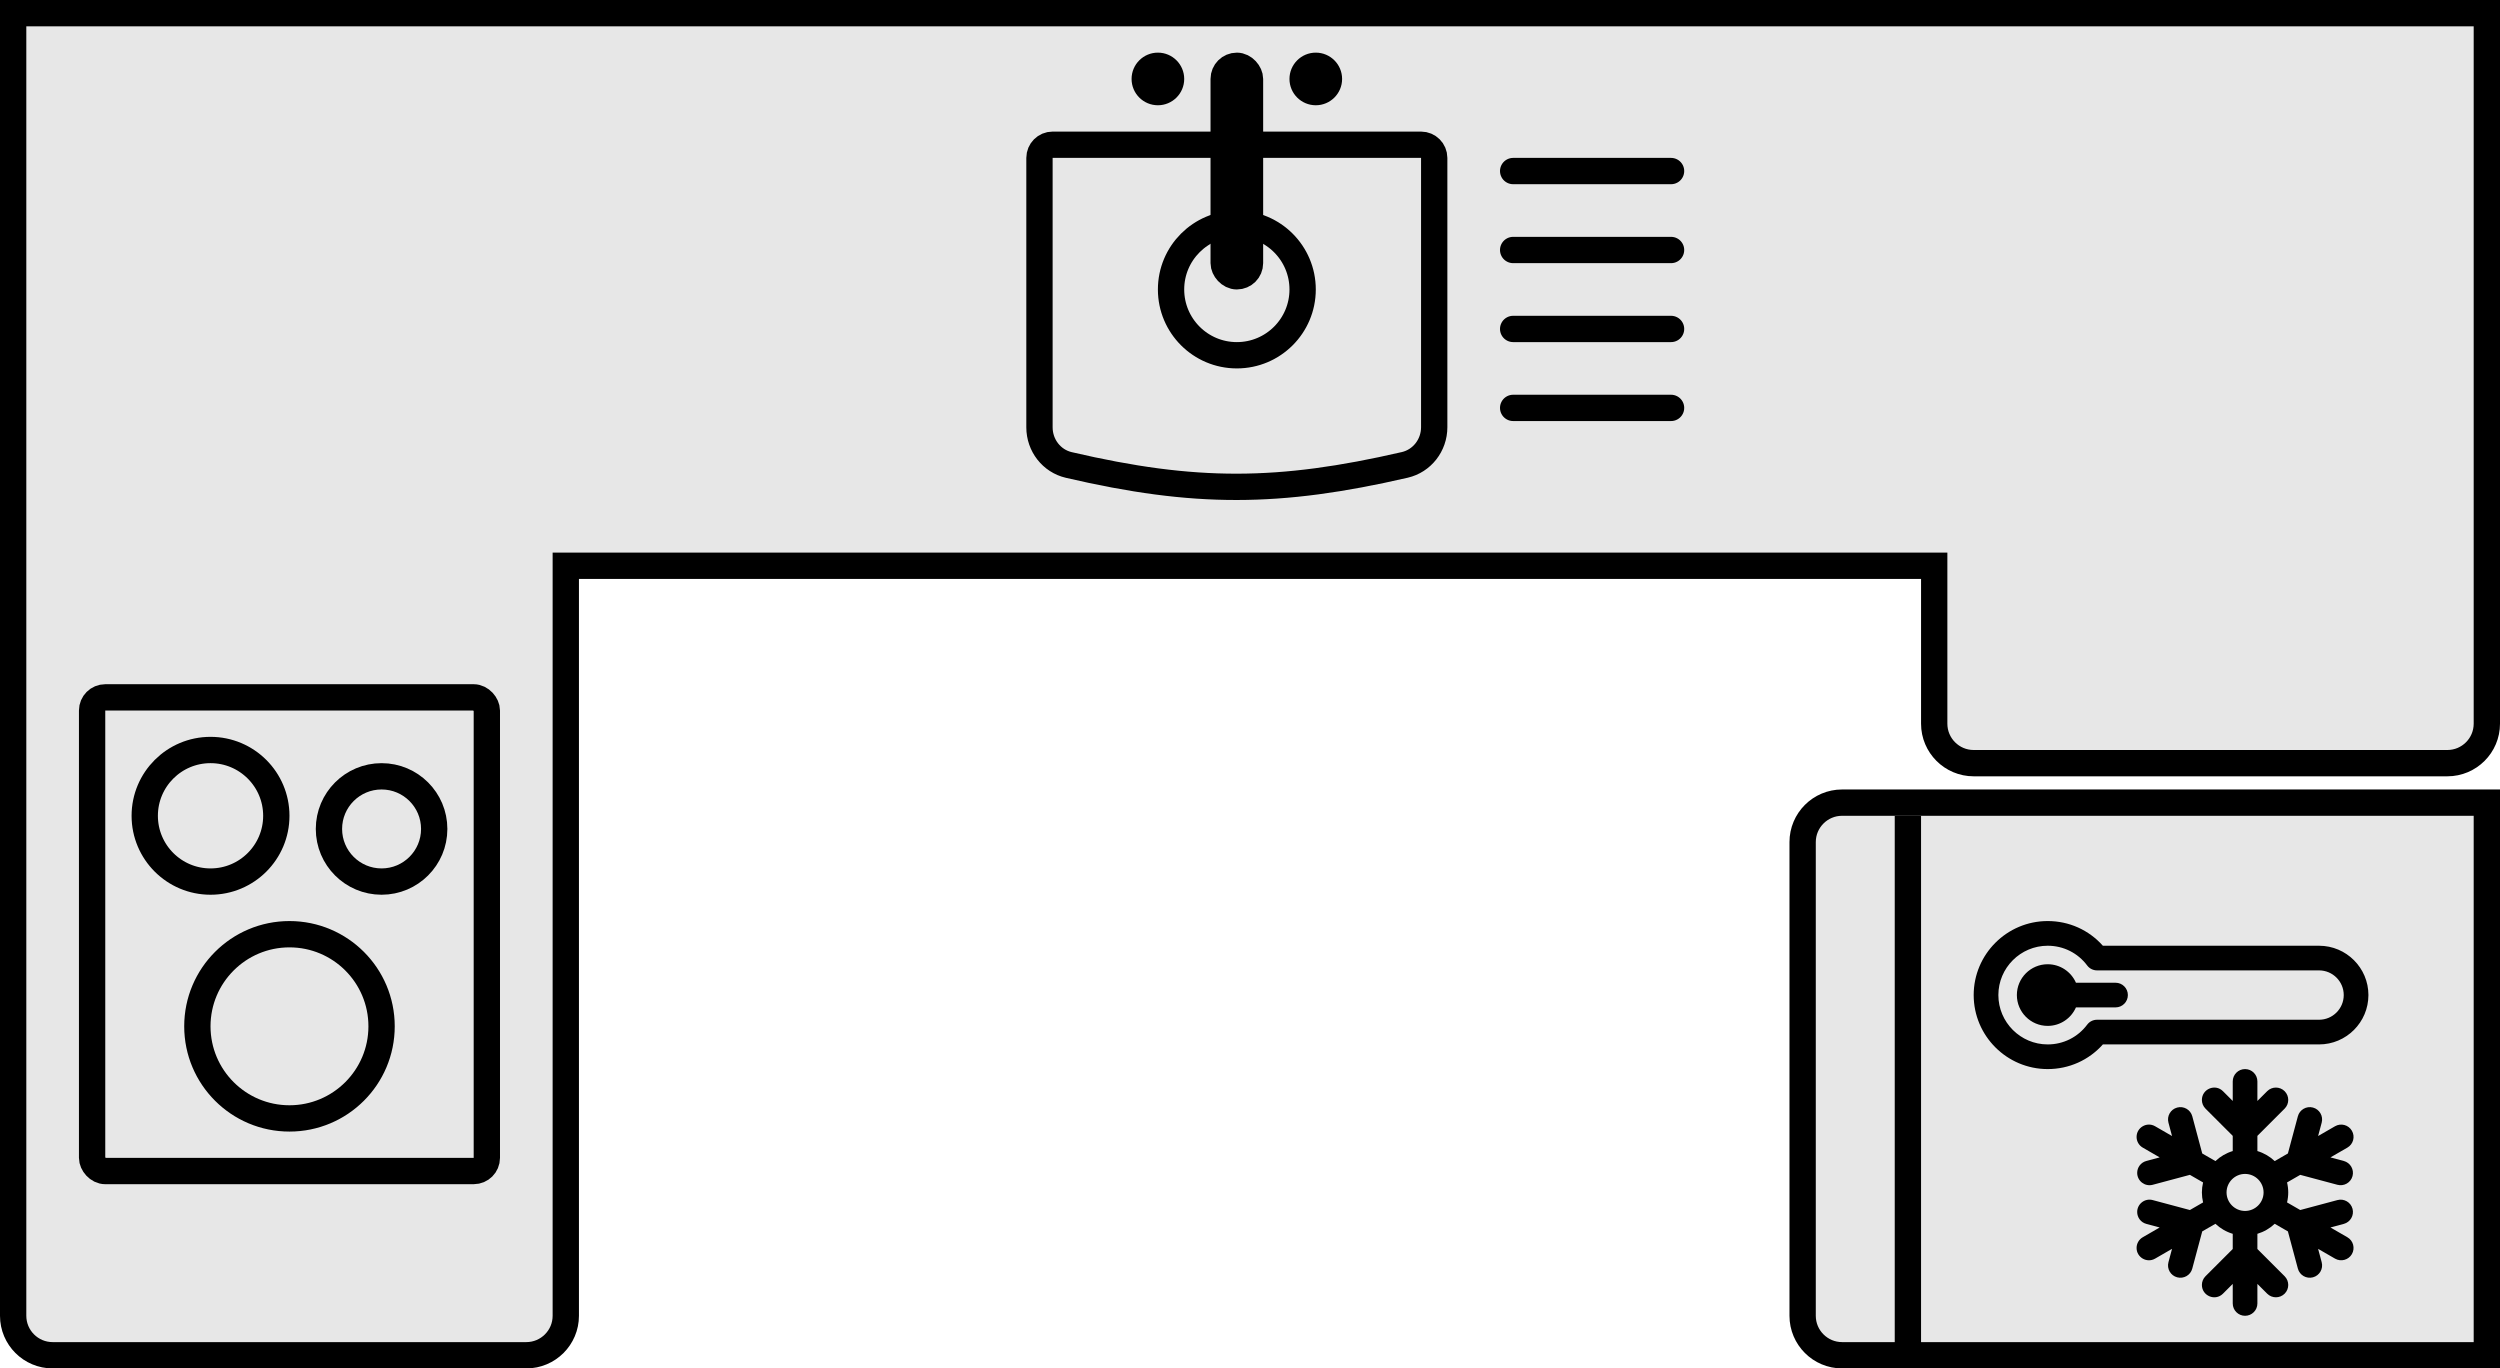 <svg width="95" height="52" viewBox="0 0 95 52" fill="none" xmlns="http://www.w3.org/2000/svg">
<path d="M0.5 21V21.5V50C0.5 50.828 1.172 51.5 2 51.5H20C20.828 51.5 21.5 50.828 21.5 50V21.5H73.5V27.5C73.5 28.328 74.172 29 75 29H93C93.828 29 94.5 28.328 94.5 27.5V21.5V21V1V0.5H94H74H73.5H21.5H21H1H0.5V1V21Z" fill="#E7E7E7" stroke="black"/>
<path d="M39.5 6C39.5 5.724 39.724 5.5 40 5.5H54C54.276 5.5 54.5 5.724 54.5 6V16.234C54.5 16.921 54.035 17.515 53.381 17.666C48.593 18.771 45.401 18.784 40.614 17.669C39.962 17.517 39.5 16.925 39.5 16.239V6Z" fill="#E7E7E7" stroke="black"/>
<circle cx="47" cy="11" r="2.5" fill="#E7E7E7" stroke="black"/>
<line x1="57.5" y1="6.5" x2="63.5" y2="6.5" stroke="black" stroke-linecap="round"/>
<line x1="57.5" y1="9.5" x2="63.5" y2="9.5" stroke="black" stroke-linecap="round"/>
<line x1="57.5" y1="12.5" x2="63.5" y2="12.5" stroke="black" stroke-linecap="round"/>
<line x1="57.5" y1="15.5" x2="63.5" y2="15.5" stroke="black" stroke-linecap="round"/>
<rect x="46.5" y="2.5" width="1" height="8" rx="0.5" fill="#E7E7E7" stroke="black"/>
<circle cx="50" cy="3" r="1" fill="black"/>
<circle cx="44" cy="3" r="1" fill="black"/>
<rect x="3.5" y="26.5" width="15" height="18" rx="0.5" fill="#E7E7E7" stroke="black"/>
<circle cx="11" cy="39" r="3.5" fill="#E7E7E7" stroke="black"/>
<circle cx="8" cy="31" r="2.5" fill="#E7E7E7" stroke="black"/>
<circle cx="14.5" cy="31.5" r="2" fill="#E7E7E7" stroke="black"/>
<path d="M94.5 31L94.5 30.5L94 30.5L70 30.5C69.172 30.5 68.5 31.172 68.5 32L68.5 50C68.5 50.828 69.172 51.5 70 51.5L94 51.5L94.5 51.5L94.5 51L94.5 31Z" fill="#E7E7E7" stroke="black"/>
<line x1="72.5" y1="31" x2="72.5" y2="52" stroke="black"/>
<path d="M78.886 38.281L80.391 38.281C80.65 38.281 80.859 38.071 80.859 37.812C80.859 37.554 80.65 37.344 80.391 37.344L78.886 37.344C78.705 36.93 78.292 36.641 77.812 36.641C77.166 36.641 76.641 37.166 76.641 37.812C76.641 38.459 77.166 38.984 77.812 38.984C78.292 38.984 78.705 38.695 78.886 38.281Z" fill="black"/>
<path d="M79.909 39.688L88.125 39.688C89.159 39.688 90 38.846 90 37.812C90 36.779 89.159 35.938 88.125 35.938L79.909 35.938C79.376 35.339 78.624 35 77.812 35C76.262 35 75 36.262 75 37.812C75 39.363 76.262 40.625 77.812 40.625C78.624 40.625 79.376 40.286 79.909 39.688ZM75.938 37.812C75.938 36.779 76.779 35.938 77.812 35.938C78.408 35.938 78.955 36.211 79.313 36.688C79.401 36.806 79.54 36.875 79.688 36.875L88.125 36.875C88.642 36.875 89.062 37.296 89.062 37.812C89.062 38.329 88.642 38.75 88.125 38.75L79.688 38.75C79.54 38.75 79.401 38.819 79.313 38.937C78.955 39.414 78.408 39.688 77.812 39.688C76.779 39.688 75.938 38.846 75.938 37.812Z" fill="black"/>
<path d="M85.781 49.531L85.781 48.788L86.153 49.16C86.336 49.343 86.633 49.343 86.816 49.16C86.999 48.977 86.999 48.68 86.816 48.497L85.781 47.462L85.781 46.885C86.03 46.81 86.255 46.678 86.439 46.504L86.94 46.793L87.319 48.206C87.385 48.457 87.642 48.605 87.893 48.538C88.143 48.471 88.291 48.214 88.224 47.964L88.088 47.456L88.732 47.828C88.956 47.957 89.243 47.88 89.372 47.656C89.501 47.432 89.425 47.145 89.201 47.016L88.557 46.644L89.064 46.508C89.314 46.441 89.463 46.184 89.396 45.934C89.329 45.684 89.072 45.536 88.822 45.603L87.409 45.981L86.908 45.692C86.968 45.441 86.968 45.184 86.908 44.933L87.409 44.644L88.822 45.022C89.072 45.089 89.329 44.941 89.396 44.691C89.463 44.441 89.314 44.184 89.064 44.117L88.557 43.981L89.201 43.609C89.425 43.48 89.502 43.193 89.372 42.969C89.243 42.745 88.956 42.668 88.732 42.797L88.088 43.169L88.224 42.661C88.291 42.411 88.143 42.154 87.893 42.087C87.643 42.02 87.385 42.169 87.319 42.419L86.94 43.832L86.439 44.121C86.255 43.947 86.03 43.815 85.781 43.74L85.781 43.163L86.816 42.128C86.999 41.945 86.999 41.649 86.816 41.465C86.633 41.282 86.336 41.282 86.153 41.465L85.781 41.837L85.781 41.094C85.781 40.835 85.571 40.625 85.312 40.625C85.054 40.625 84.844 40.835 84.844 41.094L84.844 41.837L84.472 41.465C84.176 41.169 83.672 41.383 83.672 41.797C83.672 41.917 83.718 42.037 83.809 42.128L84.844 43.163L84.844 43.74C84.595 43.815 84.371 43.947 84.186 44.121L83.685 43.832L83.307 42.419C83.24 42.168 82.983 42.02 82.733 42.087C82.482 42.154 82.334 42.411 82.401 42.661L82.537 43.169L81.893 42.797C81.579 42.616 81.19 42.846 81.19 43.203C81.19 43.365 81.274 43.522 81.424 43.609L82.068 43.981L81.561 44.117C81.351 44.173 81.213 44.362 81.213 44.569C81.213 44.877 81.506 45.102 81.803 45.022L83.216 44.644L83.717 44.933C83.657 45.184 83.657 45.441 83.717 45.692L83.216 45.981L81.803 45.603C81.505 45.523 81.213 45.748 81.213 46.056C81.213 46.263 81.351 46.452 81.561 46.508L82.068 46.644L81.424 47.016C81.274 47.103 81.19 47.26 81.19 47.422C81.19 47.779 81.579 48.009 81.893 47.828L82.537 47.456L82.401 47.964C82.334 48.214 82.482 48.471 82.732 48.538C82.983 48.605 83.24 48.457 83.306 48.207L83.685 46.793L84.186 46.504C84.371 46.678 84.595 46.81 84.844 46.885L84.844 47.462L83.809 48.497C83.718 48.588 83.672 48.708 83.672 48.828C83.672 49.242 84.176 49.456 84.472 49.16L84.844 48.788L84.844 49.531C84.844 49.79 85.054 50 85.312 50C85.571 50 85.781 49.79 85.781 49.531ZM85.312 44.609C85.7 44.609 86.016 44.925 86.016 45.312C86.016 45.7 85.7 46.016 85.312 46.016C84.925 46.016 84.609 45.7 84.609 45.312C84.609 44.925 84.925 44.609 85.312 44.609Z" fill="black"/>
</svg>
